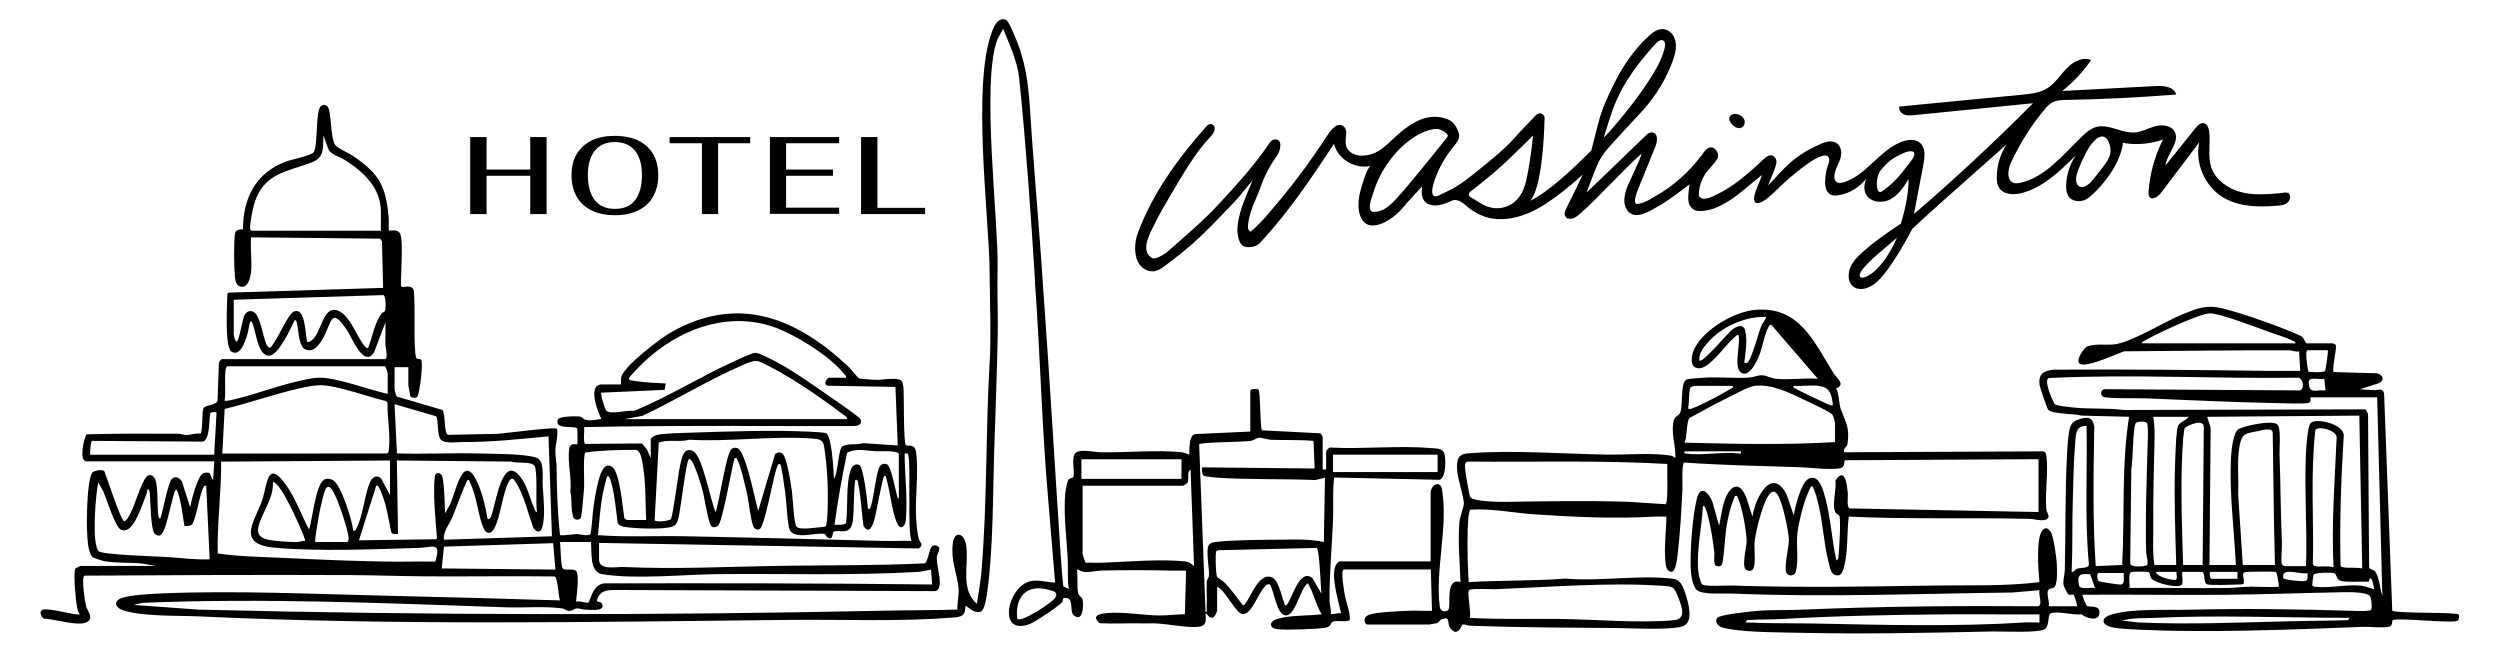<?xml version="1.0" encoding="UTF-8"?><svg id="Layer_1" xmlns="http://www.w3.org/2000/svg" xmlns:xlink="http://www.w3.org/1999/xlink" viewBox="0 0 1093.71 285.75"><defs><style>.cls-1{fill:none;}.cls-2{opacity:0;}.cls-3{clip-path:url(#clippath);}</style><clipPath id="clippath"><rect class="cls-1" y="0" width="1093.5" height="285.75"/></clipPath></defs><g class="cls-3"><path d="M1038.74,249.67c-.78-.62-2.26-.41-2.29-1.73l-.47-66.87-1.03-1.99-105.81.28c-7.12-.94-14.41-.33-21.58-1.04-1.64-.16-7.65-.73-8.59-1.46-.5-.39-5.56-11.26-2.36-11.5,35.93-1.72,71.97.37,107.95-.11,3.1-.68,3.98,5.08,1.5,5.54l-84.96-.53c-2.41.03-2.69,3.24,0,3.57,5.54.66,12.46.23,18.13.46,18.68.75,37.57,1.68,56.24,2.05,2.56.05,12.96.45,14.53-.09,1.01-.34.85-1.6.82-2.44h29.15l2.27,86.94c-.86-2.48-1.57-9.54-3.51-11.08h0ZM1032.87,256.22c-6.39-.64-13.7,1.17-19.62.52-.63-.07-1.5-.05-1.68-.81-.05-.22.44-4.17.51-4.41.35-1.13,8.07-1.15,9.17-.75,1.03.36.83,3.02,3.1,3.44,3.02.56,8.61.13,11.82.27.43-.28.38-1.17.48-1.26,1.28-1.16,1.77,3.74,2,4.51-1.95-.4-3.77-1.3-5.78-1.5h0ZM1020.88,248.19c-2.27-.88-6.39.03-8.22-.57-.59-.19-.79-.59-.82-1.19.47-19.39-1.11-38.95,1.09-58.21.67-2.01,8.95-.31,9.33,2.99-.82,19.04-2.34,37.94-1.37,56.98h0ZM1009.34,191.65c-.22,1.83-.43,4.64-.52,6.51-.78,16.27.63,33.19.02,49.52h-9.3c-.17,0-1.21-.54-1.28-.84-.48-2.04.15-6.93.04-9.48-.58-12.82-.56-25.82-1.05-38.65-.1-2.73.81-11.51-1.01-13.07-2.29-1.97-14.29.61-16.93,2.09-2.14,1.2-3.02,8.52-3.18,10.93-1.06,15.84,1.27,32.68,2.03,48.51h-11.56l.52-60.07-1.53-4.75,66.57-.52,1.27,66.86c-2.48-.55-6.04-.09-8.29-.5-.57-.1-1.02-.17-1.19-.82-.45-18.95.23-37.78,1.4-56.66.32-5.16-11.96-7.99-14.4-5.7-.97.91-1.45,5.11-1.63,6.65h-.01ZM1008.68,254.14c-1.23.4-9.56-.42-9.76-1.26-1.2-5.12,7.8-1.27,10.58-2.19-.06,1.09.42,3.04-.82,3.45ZM979.83,194.81c1.01-5.34,2.69-5.2,7.88-6.19,2.01-.39,6.73-1.93,6.57,1,.32,19.2.43,38.43.98,57.56h-14.07l-2.03-30.89c.33-7.06-.63-14.55.66-21.49h0ZM966.79,250.19h12.06v3.02h-11.31c-.76,0-.88-2.3-.75-3.02ZM951.47,253.72c-1.86,0-7.84-1.3-8.29-3.54h9.05c-.3.87.79,3.54-.75,3.54ZM964.13,187.11l-.52,60.07h-8.54c-.42-14.91-1.04-30.05-.52-45,.11-3.13.3-6.89.53-10.02.05-.72.48-4.47.6-4.68.66-1.19,8.82-4.85,8.46-.37h-.01ZM942.02,229.82c-.11-11.67.23-23.44.5-35.14.09-4.03.24-8.42-.52-12.33h15.58c-1.02,1.44-4.03,2.34-4.76,4.03-.28.63-.68,4.26-.75,5.28-.27,3.74-.41,8.26-.53,12.03-.44,14.46.1,29.07.52,43.49h-9.55c-.88-5.71-.42-11.57-.48-17.36h0ZM938.95,241.92c.05,1.46,1.12,4.12.3,5.29-.42.61-7.38,1.28-7.32-.78l.48-41.23c.75-2.81.61-19.07,2.1-20.26.46-.38,4.6-1.19,4.95.69.45,2.44.09,8.26.02,11.08-.36,15.08-1.03,30.13-.54,45.23h0ZM996.94,256.72c-3.57.22-7.44-.05-11.06,0-.53,0-.48-.23-2.01,0-.31.05-.67,0-1.01,0-2.52.06-5.62.49-8.27.52-14.32.2-28.67-.2-42.99-.02.29-1.48-.75-6.45.82-6.97.65-.21,6.8-.22,7.41,0,.96.34.73,1.86,1.29,2.73,1.3,2.01,12.15,4.84,13.51,2.65.49-.78-.17-4.22.09-5.45h8.79c1.35.97.38,4.88,2.08,5.46,1.47.49,11.19.17,13.53.09.82-.03,1.64.03,2.38-.32.42-.52-.08-2.88-.19-3.76v-.02s-.01-.07-.01-.1h.01c0-.16,0-.33.07-.52.14-.39.42-.61.81-.73.64-.21,12.76-.29,13.44-.11.56.7.79,2.16.81,3.05.02.16.45,1.81.5,2.51.02.33,0,.67,0,1.01l-.02-.02ZM1017.37,170.8c-4.14-.44-7.22,1.92-7.33-3.52-.05-2.77,4.75-1.04,6.82-1.51l.5,5.03ZM1009.58,153.21h8.79c.32.32-.92,8.63-1.24,9.07-.55.78-7.04.69-7.34.16-.12-1.18-1.66-9.23-.23-9.23h.01ZM1027.18,271.3c-8.38.3-16.77.27-25.16.48-21.86.54-44.42,1.5-66.33.54-2.34-.1-4.88-.74-7.27-.77,4.65-1.44,9.58-1.01,14.35-1.24,14.13-.69,28.14-.64,42.17-.5,14.37.14,28.61.46,42.99.48l-.74,1.01h-.01ZM927.84,255.73h-.13s-.03,0-.04.01c-.67.09-9.05-1.2-9.47-1.49-.74-.52-1.12-3.57-.07-3.57h.11s.04-.01.06-.01h10.8c-.23,1.51.85,4.75-1.27,5.06ZM909.5,255.96c-.86-4.68.52-5.19,4.95-4.71l2.07,5.96c-1.95-.37-6.6,1.07-7.04-1.25h.01ZM908.7,248.82c-1,.36-1.24,1.54-2.39,1.38.48-10.12.18-20.3.48-30.42.25-8.38.34-17.22,1.04-25.6.32-3.89.09-8.16,5.02-7.8.38,20.17-.92,40.47,1.03,60.56-.12,1.79-3.68,1.34-5.17,1.88h0ZM892.25,272.31c-2.08.08-4.2-.13-6.28,0-30.22,1.92-62.14,1.08-92.45.47-10-.2-19.95.04-29.92-.48l.74-1.01c5.17-.36,10.42-.21,15.58-.5,23.98-1.4,48.33-1.83,72.34-2.03,13.32-.11,26.65.13,39.97.02v3.53h.01ZM802.79,193.41c-21.89,1.29-43.88.82-65.84.24,1.19-2.39.76-9.36,2.24-10.82,5.55-2.97,11.1-6.13,16.75-8.87,2.69-1.31,8.92-4.78,11.46-5.13,7.79-1.07,16.38,3.4,23.32,6.74,2.25,1.09,9.46,4.36,10.84,5.74.47.47,1.23,3.29,1.23,3.8v8.29h0ZM760.88,198.41c-7.43-.92-15.82.97-23.17.04-.91-.12-.81.17-.74-1.01h24.62c.01.85.29,1.1-.71.97h0ZM739.47,169.64c.1-.28,1.59-.84,1.77-.84h16.83c.24,1.19-.15.8-.64,1.13-3.05,1.96-13.3,7.34-16.58,8.53-.49.18-2.54,1.11-2.27-.25.51-2.65.15-6.36.89-8.55h0ZM784.7,168.79c3.45.28,7.44-.39,10.8,0,4.59.53,5.64,2.98,6.24,7.34.11.79.36,1.36-.71,1.22-.86-.12-14.41-6.6-15.69-7.42-.49-.32-.89.06-.64-1.13h0ZM728.62,220.58l-16.52-1.06c-17.81-.55-35.51-.25-53.27.04-2.57.04-14.21-.11-15.59-2.04-.48-.67-2.29-11.36-2.3-12.79-.01-1.57-.18-2.87,1.77-2.79,28.93.25,57.91-.61,86.72,1.03-.17,2.08.5,17.4-.79,17.62h-.01ZM642.7,258.21c.64-.92,9.66-.37,11.61-.45,22.63-.89,49.47-3.03,71.86-1.55,5.44.36,6.11,0,8.01,5.06,1.51,4,3.88,9.54-1.98,10.06-15.12,1.37-33.89-.33-49.25-.54-13.35-.18-26.69.29-39.97-.48.76-2.34-1.25-10.7-.28-12.09h0ZM579.16,237.13c-6.27-1.42-12.93-1.1-19.37-1.03-8.38.09-19.96.06-28.13,1.02-1.88.22-3.03.82-3.28,2.75-.5,3.8.73,8.76.51,12.06-.06.9-.93,1.7-.96,2.56-.12,3.84.13,7.7-.03,11.54-.02.61.38,1.87-.49,1.75l-2.8-73.4c.66-.95,19.45-.97,22.6-1.52,1.37-.23,2.59-1.29,3.45-1.33,1.53-.07,3.91.82,5.62.88,6.13.2,12.24-.08,18.36.48l.5,12.07-49.26-.5c-.02,1.24-.29,3.16,1.01,3.78.47.22,4.8.68,5.79.74,13.96.94,28.69.41,42.73,1.04l4.24-1.03-.5,28.14v-.02ZM574.18,252.92c-5.76-4.57-8.81,9.06-11.36,11.85-1.01.22-.7-.38-.97-1.01-1.32-3.01-2.37-10.26-5.78-11.34-5.27-1.66-8.8,8.34-11.16,11.52-.3.41-.48,1.01-1.18.83-2.62-3.36-5.14-6.93-8.1-10-.77-.79-2.89-1.82-3.19-2.46-.59-1.26-.87-10.37-.3-11.19l.6-.4,43.33-1.01c1.23.79,1.68,17.38,2.07,20.03l-3.98-6.82h.01ZM518.63,245.66c-10.42-1.24-25.93.14-36.67.53-2.32.09-4.67-.12-7.01,0-.19-.05-1.32-3.6-1.32-3.8v-29.9h43.97c.34-.07,1.84-1.15,2.01-1.51.74-1.55-.51-4.52,1.25-5.53l1.51,42.21c-1.39-1.03-1.9-1.8-3.75-2.02h.01ZM473.11,200.91h43.77v8.6h-43.77v-8.6h0ZM461.6,261.53c-1.22,2.05-14.65,10.9-16.56,9.23-1.13-9.21,3.79-15.41,13.53-12.77,2.07.56,4.62.87,3.04,3.55h0ZM258.55,237.13c.43,4.34-.73,13.12,4.8,14.04,14.29,2.4,35.78.16,50.71,0,28.65-.28,59.01.68,87.48-.96,1.89-.11,3.89-.71,5.76-1.03l.51,6.53c-47.78-.59-95.63-.56-143.47-.5-5.4.56-6.03,8.21-7.08,8.48-.58.15-4.03-.98-5.24-.45.27-3.17,1.25-9.84.4-12.71-.75-2.55-5.28-.51-6.2-1.84-1.03-1.46-.88-9.33-1.24-11.58h13.57v.02ZM263.72,215.91c.19-.98,1.61-7.16,1.88-7.43,1.08-1.06,1.92,3.16,2.07,3.7,1.42,5.28,1.76,11.13,2.55,16.54.35,1.17,2.09,1.66,3.21,1.82,4.87.7,15.9,1.19,20.44-.07,2.52-.7,2.75-3.02,3.25-5.3.65-3.08,3.17-23.49,4.16-24.23,1.13-.84,2.74,3.59,3.03,4.26,1.09,2.64,2.19,6.3,2.97,9.09.95,3.38,2.37,13.33,3.63,15.47.69,1.19,2.09,1.05,3.11.37,2.07-1.36,6.1-25.8,7.38-29.69,1.14-.2.8.06,1.12.64,1.71,3.12,3.36,11.06,4.26,14.83.93,3.94,1.46,10.99,2.78,14.3.49,1.23,1.72,1.88,2.89,1.15,2.18-1.36,5.81-22.91,7.54-27.14.28-.69.26-1.26,1.24-1.28.6-.01,2.04,10.7,2.2,11.88.72,5.09.77,10.87,1.71,15.91,1.15,6.15,12.16,1.92,15.59,2.87.46.13.6,1.07,1.17,1.44,2.69,1.83,2.12-1.95,2.77-2.38,2.01-1.31,7.57,2.29,8.42-4.89.68-5.76.25-11.98,1.07-17.78,1.29-.37,1.17.96,1.35,1.9,1.21,6.02,1.38,12.27,2.28,18.33,2.48,3.53,3.87-.08,4.66-2.63.85-2.74,3.57-18.42,4.27-19.11.83-.82.84.18,1.02.73,1.66,5.63,2.46,14.54,4.64,19.49,1.47,3.35,3.6,2.08,3.91-1.35.82-9.08-.47-19.51-.53-28.66,0-.43,1.05-.33,1.26-.25,1.84.75-.29,33.57,1.76,38.18-4.1-.09-8.23.12-12.33.02-29.09-.7-58.31-1.52-87.4-2.05-12.49-.23-25.01.47-37.46-.48.62-6.03.96-12.24,2.15-18.2h0ZM361.11,230.39c-2.4.18-11.27,1.76-12.64.01-1.24-1.57-1.61-12.69-2.03-15.56-.43-2.95-2.16-14.97-4.17-16.44-1.05-.76-2.17-.52-3.16.19l-7.43,24.97-3.02-12.56c-.75-2.84-3.47-13.67-5.78-14.82-.95-.47-1.96-.4-2.81.22-2.37,1.73-5.43,23.59-7,27.67-2.15-4.61-5.69-24.75-9.92-26.76-4.28-2.04-5,3.68-5.68,6.64-.81,3.53-3.06,21.96-3.99,23.15-.6.76-6.36,1.53-7.09.51l1.8-33.95c4.24-1.64,8.94-.04,13.3-1.28,17.77,1,36.68-1.83,54.31-.5,5.07.38,4.51,2.17,5.2,6.86.59,4.03.94,9.39,1.09,13.49.09,2.49.28,17.29-.99,18.15v.02ZM273.12,183.36l7.88-1.42c14.59-6.82,28.96-15.76,43.7-22.13,6.39-2.76,6.1-2.47,12.25.67,9.78,4.99,22.54,13.72,31.31,20.45.85.65,2.56,1.32,2.35,2.42h-97.49ZM280.82,194l-24.81.19c-1.03-.71-.22-5.86-.47-7.32,39.22-.87,78.58-.39,117.87-.47,1.94.03,4.04-.81,3-3.04-.55-1.17-13.76-10.15-15.97-11.68-6.5-4.47-14.21-9.91-21.14-13.54-1.75-.91-7.09-3.71-8.7-3.79-1.61-.08-7.97,3.07-9.9,3.95-14.65,6.66-28.51,15.42-43.35,21.48-2.94-.56-9.66,1.68-11.97.02-.78-.56-2.79-7.52-2.3-8.01l27.68-1.23.47-2.79c-4.38-.28-8.91-.37-13.25-1.08-.68-.11-3.26-.2-2.82-1.19.52-1.19,5.49-6.11,6.76-7.31,14.59-13.62,34.67-21.6,54.53-15.81,9.8,2.85,26.7,13.24,32.93,21.35.39.5.96.63.75,1.51h-7.29c-1.39,0-2.82,3.31-.5,3.52l29.4.5,1.01,25.63-15.31-1.03c-2.64.99-6.68-.09-8.98,1.49-1.71,1.18-1.85,11.89-3.61,14.1-.18-3-.82-19.09-3.6-20.02-.63-.21-6.17-.55-7.44-.6-16.47-.76-36.18-.07-52.81.5-3.38.12-11.22.23-14.01,1.07-.6.18-2.3,1.26-2.3,1.72v8.29l-1.6-3.68-2.26-2.76-.02.02ZM393.23,198.69v19.35c-.72.11-.68-.86-.85-1.4-.74-2.35-2.47-12.92-4.5-13.61-.97-.32-2.04-.1-2.71.65-1.97,2.22-2.79,14.53-4.36,18.24-.3.71-.11.76-1.13.62-.1-2.77-1.93-17.98-3.6-19.01-1.63-.99-3.21.15-3.8,1.81-2.37,6.55-1.2,16.41-2.13,23.4-.23,1.03-4.14.86-5.05.83,1.44-10.52,3.25-21.07,5.48-31.46,3.88-2.18,8.37-.89,12.36-.71,1.35.06,10.29-.44,10.29,1.27h0ZM193.23,248.69l1.01-9.55,47.74-1.51,1.01,11.56-49.75-.51h0ZM190.19,208.72c-.78,6.76.29,18.73.92,25.81.05.57.22.97-.37,1.38l-33.7.47,7.55-23.86c1.18-.26.8.17,1.12.64,1.24,1.89,2.35,5.74,3.03,8.01.61,2.06,2.25,11.47,2.6,11.97.5.73,1.99.44,2.79.47l-.5-32.16,50.02.48c2.35.92,8.94-.18,10.2,1.86,1.49,2.4.36,16.48,1.08,20.27-.85-.13-.86-1.01-1.15-1.62-1.92-4.15-2.72-8.74-5.37-12.72-8.83-13.27-11.52,11.96-13.7,16.47-.33.68-.55,1.04-1.39.87-.82-5.07-2.22-10.85-4.28-15.57-6.28-14.39-9.43,3.04-12.06,9.04l-2.25,4.02c-.24-4.93-.21-10.9-1.13-15.73-.38-2.03-3.1-2.91-3.42-.12h0ZM119.36,211c.51-.62,2.41,1.68,2.71,2.05,1.62,2.02,3.76,6.15,5.01,8.56.78,1.52,6.93,14.44,6.34,15.02-1.29-.08-2.47.54-3.75.52-2.94-.03-9.85-.4-12.53-1.08-3.14-.78-4.82-2.11-4.1-5.51,1.26-5.94,6.88-12.62,6.31-19.57h.01ZM152.51,235.44c.02.58-.2,1.69-.73,1.69h-13.82c-.52-.52,1.76-12.91,2.15-14.68.38-1.73,1.61-7.07,2.26-8.29.32-.59.54-1.19,1.37-1.18,1.02,0,2.25,2.48,2.7,3.36,1.73,3.34,5.93,15.65,6.07,19.11h0ZM190.42,245.7c-6.85-.15-13.73.09-20.58,0-14.63-.21-29.55-.85-44.18-1.55-10.17-.48-20.33-.61-30.42-1.99-.29-13.43,1.62-26.79,1.51-40.2l73.87-.5v15.08l-3.98-7.33c-2.03-1.75-3.93-.3-4.81,1.8-2.39,5.62-2.94,14.32-5.75,19.88-.36.72-.46,1.43-1.54,1.23-.5-4.49-5.24-19.98-8.85-22.05-1-.57-2.23-.8-3.36-.46-4.31,1.3-5.58,18.02-7.15,22.01-3.41-6.44-5.84-13.58-10.1-19.55-8.07-11.3-8.22-.24-10.1,5.89-2.98,9.72-12.65,20.14,5.64,21.7,19.59,1.67,42.95.61,62.83.03,5.86-.17,9.71-3.03,6.98,6.04v-.02ZM98.29,178.89c10.78-2.57,21.31-6.36,32.11-8.84,9.35-2.15,11.06-1.98,20.31.29,6.06,1.49,11.95,3.67,18.03,5.09l.78.72c-.15,6.54,1.39,14.11.59,20.56-.09.74,0,1.42-.84,1.67l-72.01.05,1.03-19.53h0ZM98.75,161.5c.08-.42.4-1.26.75-1.26h68.85c.4,0,1.26,2.9,1.26,3.27v8.79c-6.71-1.47-13.21-3.9-19.89-5.49-9.27-2.21-10.66-2.04-19.92.11-9.61,2.23-19.6,6.17-29.02,8.17-.84.18-1.67.32-2.53.23.65-4.01-.17-10.13.5-13.82h0ZM190.72,182.09c1.2,1.02.33,8.39,2.22,10.34,1.72,1.77,7.23.94,9.56.95,12.54.08,25-1.31,37.46-2.49l1.51,43.72-47.24,1.51c-.48-3.59,2.22-6.48,3.61-9.72,2.32-5.43,4.06-11.12,6.7-16.41.98-.23.69.38.99.97,3.24,6.34,3.44,14.24,6.03,20.12,1.21,2.73,3.25,2.73,4.65.13,2.84-5.27,3.38-14.14,6.13-20.01.57-1.22,1.57-2.68,2.69-1.13,4.18,5.76,5.89,14.56,8.44,21.18,3.67,3.95,4.25-2.11,4.45-4.96.33-4.73-.24-9.38-.51-14.04-.21-3.57,1.07-10.9-2.96-12.11-5.57-1.67-18.58-1.59-24.89-1.75-11.95-.31-23.95.32-35.9-.03l-1.06-21.55,18.1,5.27h0ZM93.72,198.94h-54.27c-.15-.87.21-5.96.79-6.06l48.5.31c3.64-1.02,2.45-11.94,3.44-12.63.44-.3,2.47-.49,2.55.07l-1.02,18.3h0ZM72.87,243.67c-3.98-.22-28.12-.96-29.66-2.5-3.22-3.23-1.33-25-.23-30.16l2.25,4.02c1.37,3.24,5.07,15.19,7.52,16.6,4.94,2.86,8.85-9.08,10.2-12.46.65-1.65,1.32-3.4,1.64-5.15.73-.09.9,1.32.95,1.8.32,3.12.35,16.37,2.26,17.84,2.6,2,3.55-.95,4.33-2.79,1.13-2.66,3.92-15.75,4.52-16.34.78-.77.85.17,1.05.7,1.68,4.62,2.16,10.02,2.97,14.86.97.05,2.99.1,3.51-.86,1.85-3.44,2.68-10.55,4.29-14.68.34-.87.53-2.39,1.74-2.02l1.52,32.16c-6.3.31-12.58-.66-18.85-1.01h-.01ZM168.35,136.11c-.26.41-1.12.6-1.45,1.07-3.08,4.16-3.96,10.23-5.84,15.03-.94.2-1.22-.48-1.71-1.05-3.37-3.81-6.88-15.34-13.13-15.58-5.89-.22-5.91,13.52-11.79,14.11-.99-3.02-.6-15.81-6.02-13.31-2.18,1.01-6.47,10.63-8.34,13.27-1.25,1.76-1.99,4.04-3.48,1.06-1.62-3.25-2.66-13.46-6.14-14.48-1.63-.48-2.86.36-3.55,1.79-.91,1.91-2.09,10.14-3.14,11.2-.93.93-1.5-2.51-1.5-2.76v-15.33l65.5-2.03c1.05.25,1.15,6.14.58,7.05v-.02ZM166.59,100.94h-56.53c-.3,0-.64-.65-.65-1.14-.06-2.29,1.13-8.4,1.84-10.75,4.05-13.39,14.5-13.94,25.19-18.03,5.72-2.19,4.79-6.43,5.05-11.8l1.91,5.37c1.05,3.2,4.72,3.65,7.29,5.28,8.19,5.23,15.93,12.15,15.93,22.76v8.31ZM583.16,198.91h45.78v7.6h-45.78v-7.6ZM770.62,142.39c-1.16,2.61-4.51,15.63-6.29,16.32-.3.12-.84-.02-1.24.02.53-4.57,1.51-9.71.36-14.2-.77-3.06-3.71-1.75-5.64-.36-1.44,1.03-13.1,14.95-14.32,13.57-.5-2.91,1.71-5.67,3.53-7.77,6.05-6.98,16.33-11.63,25.61-11.32-.23,1.44-1.41,2.36-2.02,3.75h.01ZM936.96,150.19c.11-.76.94-.93,1.5-1.27,4.49-2.68,24.01-11.83,28.4-11.84,4.36,0,20.53,6.24,25.64,8.07,3.14,1.13,7.41,2.39,10.29,3.78.59.28,1.39.5,1.51,1.26h-67.34ZM1075.61,268.84c-.94-1.12-25.61-.38-29.04-1.61l-3.57-95.18c-.69-2.58-2.84-1.27-4.27-1.36l-6.28-.4,8.17-2.62c2.92-1.4,1.82-3.84-.91-4.37l-18.81-.53c-.75-2.18,1.65-10.78.92-11.98-.03-.06-1.12-.58-1.18-.58h-11.56c-.42,0-1.19-2.19-1.78-2.74-.55-.52-2.2-1.18-3.01-1.52-8.49-3.64-22.86-8.77-31.74-10.98-7.36-1.82-11.16-.13-17.83,2.57-7.87,3.19-22.66,12.51-30.07,13.15-3.88.33-7.89-.44-11.68.88-1.44.93-5.19,6.26-3.07,7.59,2.85,1.79,15.91-4.21,19.26-5.47,24.1-.12,48.33-.54,72.32-.44,1.22,0,2.86.85,4.33.45l.5,8.54c-4.44-.07-8.89.08-13.34.02-31.24-.42-63.01-.75-94.48-.54-4.53.48-6.85,1.87-6.21,6.76.12.9,3.38,10.5,3.82,10.87,2.21,1.9,11.39,1.52,14.48,2.47l20.85.51c-3.41,21.44-1.84,43.21-3.02,64.83l-11.57.5c-1.39-20.25-.97-40.59-.63-60.93-.57-3.73-2.22-4.55-5.81-3.56-2.59.72-4.21,1.6-4.87,4.16-.82,3.16-1.09,8.43-1.26,11.81-.85,16.73-.57,33.57-.96,50.29-.05,2.11-.87,4.19-.55,6.54.08.56,1.8,3.87,2.02,4.01.72.48,1.96,0,2.46.3.22.13,1.41,4.19,1.58,4.95h-12.56c.6-1.93-1.36-6.02-.02-7.31.59-.56,1.78-.45,2.37-.89,1.65-1.2,1.32-8.44,1.18-10.67-.17-2.71-1.39-12.04-2.76-13.82-1.05-1.35-1.92-2.08-3.31-.75-3.18,3.06-1.97,18.3-1.49,22.88-15.43,1.9-30.97,1.24-46.5,1.49-29.23.48-58.67.97-87.9,0-2.43-.08-11.93.53-13.1-.47-.9-.78-1.63-4.49-1.75-5.79-.87-9.36,1.54-19.07,2-28.38.77-1.06,1.75,2.5,1.86,2.9,1.43,5.02,2.63,12.24,3.16,17.45.15,1.48-.59,5.25.82,5.71,1.22.4,2.44.18,2.69-1.21,1.05-5.67,1.04-12.13,2.15-17.95.75-3.91,1.75-7.85,3.39-11.44,1.15-.21.79.08,1.12.64,1.92,3.46,3.96,15.17,3.95,19.21,0,2.49-2.45,11.38-.05,12.56,1.1.54,2.25.52,2.93-.59,1.21-1.96.38-8.71.59-11.47.33-4.44,3.75-18.38,6.75-21.39,1.3-1.3,2.05-1.15,3.22.34,2.2,2.8,5.01,16.36,5.05,20.08.03,3.08-2.45,12.29-.91,14.48.99,1.41,3.41,1.02,3.88-.57,1.4-4.75.18-11.73.73-16.85.42-3.88,2.12-10.93,3.42-14.67.27-.78,2.25-5.6,2.49-5.81.78-.65.86.18,1.12.63.63,1.16,1.37,3.89,1.75,5.29,2.38,8.83,2.68,18.53,4.92,27.24.47,1.85.94,5.05,3.04,5.52,2.39.54,3.01-1.24,3.61-3.4,1.97-7.06,1.22-15.03,2.15-22.21,26.33,1.21,52.76.37,79.17.97,1.89.04,7.57,1.78,8.21-.83.22-.9-.83-2.14-.95-3.4-.69-7.2.96-16.19.04-23.16-.14-1.03-.28-1.76-1.38-2.14l-87.09.4c-.52-2.19,1.19-1.79,1.47-3.8.95-6.88-.65-9.09-2.84-14.68-.98-2.5-.72-6.69-2.16-9.37,4.2-2.02.55-4.12-.99-6.56-8.61-13.61-14.85-29.61-34.4-27.89-9.22.81-22.16,8.42-26.48,16.73-1.41,2.7-2.69,8.73,1.84,8.83,4.88.11,11.91-10.75,15.84-13.77.5-.38.63-.97,1.51-.74.96,3.92-2.16,13.41.74,16.09,3.51,3.23,7.09-4.24,8.18-6.91,1.54-3.73,2.39-9.63,4.23-12.85.29-.5.44-.95,1.16-.87l20.35,23.64c-5.85-.46-12.61.63-18.34,0-1.99-.21-4.09-1.48-6.05-1.53-1.87-.05-3.99.93-5.99,1.04-6.18.31-12.45-.33-18.63-.04-1.37.06-7.62.5-8.26.78-.79.35-1.25,1.22-1.48,2.04-1.04,3.6-.4,9.89-1.46,12.57-.57,1.45-2.59,1.22-3.07,4.51-.76,5.41,1.23,10.02.95,15.28-.66-.24-.94-.85-1.77-.99-8.23-1.44-20-.32-28.65-.49-18.83-.36-41.76-2.08-60.3-.54-4.58.38-5.03,3.11-4.74,7.3.27,4.1,2.88,11.44,2.95,14.57.03,1.42-1.79,5.98-1.98,8.53-.61,8.22.15,17.67.52,25.9-7.18-2.14-3.75,11.13-5.5,12.34-1.4.96-3.34.4-3.58-1.52-2.04-16.52,3.69-34.5,1-51.25-.7-4.35-5-2.17-5,1.48v29.9h-39.95c-.25,0-1.42,1.43-1.63,1.89-2.1,4.69,1.27,15.66,2.38,20.71l-4.52.51c.41-1.97-.51-3.96-.52-5.77-.11-12.06,1.18-24.61,1.56-36.67.18-5.8-.25-11.58.48-17.36l45.97,1c3.05-.6,3.02-9.26,2.15-11.68-.78-2.2-3.7-2.02-5.74-2.19-14.33-1.21-29.26.53-43.67-.22-.86-.3-2.23,1.17-2.23,1.79v7.79h-1.51v-14.32c0-.14-.78-1.37-1.01-1.51l-25.6-1.29c-.84-2.37-.59-17.22-1.5-17.84-.77-.54-3.55-.27-3.55.53v17.84l-24.26,1.12c-2.65.76-2.39,6.7-2.37,8.93-1.43-.35-2.14-.86-3.74-1.03-10.69-1.06-24.12.26-35.23.05-2.64-.05-8.63-1.59-10.76.25-2.21,1.9-.37,7.83-1,10.45-.15.64-1.69.49-2.27,1.36-.37.55-1.18,4.36-1.27,5.27-.9,9.49.45,19.27.99,28.64.27,4.6-.19,9.23.5,13.81l-2.39-1.12c-.52-4.36-.81-8.82-1.12-13.22-2.59-38.35-4.74-76.71-7.55-115.07-1.4-22.1-3.52-46.61-5.13-68.73-1.13-15.36-1.01-28.33-7.03-42.72-.68-1.64-3.1-7.79-4.38-8.19-3.83-1.18-5.46,3.7-6.41,6.45-7.93,22.82-1.34,76.88-.68,100.75.07,2.46.06,5.25.1,7.36.15,11.22.62,25.43-.05,35.75-1.77,30.23-1.02,60.68-3.55,90.93-.4,4.77-1.36,9.59-2.01,14.32-7.19-6.09-3.69-16.55-4.58-24.81-.7-6.5-5.35-7.36-5.98-1.58-.89,8.05,1.89,12.73,2.52,19.61.29,3.23-.63,6.12-.49,9.3-10.46.33-20.96.25-31.43.48-100.04,2.13-200.51,2.04-300.51-.46l-28.37-2.04,3.83-.93c53.02-2.17,106.16.16,159.22,1.97,7.33.25,17.15-.53,24.17.45,1.35.19,1.98,1.14,3.48,1.08,1.24-.04,2.07-.95,3.08-1.06,1.14-.11,2.26.52,3.46.52,2.21,0,8.7,1.03,7.74-2.19-.57-1.91-2.93-.51-2.24-2.4,1.21-3.27,3.39-3.75,6.56-3.99l141.22.5c1.56-.18,2.02-2.01,2.09-3.33.2-3.32-1.45-8.18-1.3-11.45.06-1.34,1.37-2.9,1.01-4.47-4.84-3.31-3.84,4.51-6.17,7.1-21.33,1.04-42.63.75-63.99,1.1-22.52.36-45.31,1.54-67.8.5-3.49-.16-10.82,1.63-10.82-3.25v-7.29l139.9,2.43c2.46-1.77.35-2.63-.08-4.32-.65-2.58-.98-6.7-1.13-9.42-.46-8.64,1.22-20.61-.04-28.6-.57-3.64-3.67-2.25-4.42-2.86-1.13-.9-.75-22.21-1.08-25.31-.08-.82-.35-2.53-1.02-3.01-2-1.44-8.06-.2-10.82-.24-1.18-.02-6.72-.4-7.42-.61-.74-.23-3.66-4.06-4.59-4.95-22.58-21.41-48.3-32-77.67-15.32-4.97,2.82-20.1,14.31-21.83,19.38-.37,1.1-.1,3.5-.27,3.5h-8.29c-6.44,0-1.85,11.97-.25,15.08-2,.33-4.28.81-6.31.53-1.65-.23-1.83-1.3-3-1.53-1.5-.29-9.27-.19-9.76,1.32-1.57,4.81,8.12,2.27,8.53,4.04.13.54.22,6.47-.02,6.7-.42.39-3.12-1.06-3.54,2.24-.75,5.81,1.25,12.63.53,18.61.92,2.27-.1,11.13,2.14,11.99.78.3,1.95.23,2.42-.51.49-.78,1.39-12.02,1.49-13.96.12-2.34-.55-13.92.59-14.74,7.19-.99,14.52-1.13,21.78-1.14,2.21-.04,2.75,3.68,3.11,5.44,1.55,7.9,1.27,17.19,1.65,25.24h-8.29c-.14,0-1.2-.51-1.27-.86-.7-4.33-1.94-19.87-5.23-22.29-4.26-3.14-5.97,5.54-6.58,8.07-.73,3.07-1.21,6.25-1.68,9.38-.26,1.73-.95,11.29-1.3,11.77-.87,1.27-4.78.05-6.06.07-1.18.02-6.79.9-7.29.39-1.09-9.97-1.38-19.89-1.49-29.92-.03-2.41-.63-4.73-.52-7.51.07-1.64,1.57-8.36.52-9.08-1.14-.78-22.49,2.06-25.91,2.28l-21.54.44c-1.99-.67-1.01-8.96-2.45-10.87l-20-5.88c-.22-.18-.98-2.78-.98-3.04v-9.8h6.03v7.79c0,.9.83,3.49.74,4.77.65.85,2.47,1.23,3.16.37,1.09-1.36,2.75-15.5,1.65-16.24-1.36-.9-2.17,1.01-2.52-3-.75-8.59.09-18.31-.62-27.02-.71-3.32-4.83-1.29-5.42-1.87-.82-.82,1.16-19.83-.61-23.26-1.12-2.15-4.61-1.08-4.91-1.37-.17-.17.07-3.86,0-4.77-1.19-14.35-3.81-19.81-15.81-27.91-1.92-1.3-6.76-3.3-7.74-4.82-2.23-3.52-1.39-15.71-3.57-17.03-1.42-.85-2.73-.22-3.29,1.26-1.58,4.23-.69,16.63-2.53,19.08-1.15,1.52-9.93,3.2-12.42,4.16-13.01,5.07-18.4,15.94-18.47,29.52-1.86.11-3.28.09-3.53,2.25-.48,4.22-.4,14.33.02,18.62.21,2.09.77,4.41,3.29,4.3,2.53-.12,3.52-4.19,3.76-6.31.52-4.79-.39-10.43,0-15.33l56.46.57.82,1.19.5,20.35-67.52,2.08-.6.4c-.1,4-1.29,23.56,1.78,25.42,4.21,2.56,6.39-5.72,7.19-8.41.37-1.26.75-6.77,1.92-4.21,1.62,3.58,2.35,14.4,7.24,14.39,4.24,0,9.55-12.02,11.32-15.61.77.09.79.72.95,1.31.75,2.72.67,10.18,3.58,11.5,3.72,1.69,6.23-2.03,7.79-4.75,4.04-7.08,3.34-14.45,10.78-3.26,1.98,2.98,7.26,16.61,11.68,9.14l4.91-12.92c.11,3.26-.12,6.55-.02,9.82.03,1.08,1.36,6.26-.23,6.26h-71.36c-.27,0-1.28,1.25-1.25,1.77l-.61,16.47c-.6,2.02-5.38,1.71-6.19,3.36-.69,1.41-.17,10.05-1.3,11.02-2.1-.36-4.35.59-6.23.59-1.19,0-2.29-.56-3.5-.56-13.31-.05-26.72-.12-39.98.26-.96.57-3.71,11.49-.24,11.82h56.03l-.51,8.04c-.96-.22-.87-2.75-1.86-3.03-.57-.16-1.72-.07-2.3.12-2.62.84-5.37,12.05-5.89,14.97l-3.59-11.23c-.93-1.56-2.5-2.61-4.23-1.37-1.85,1.33-4.16,14.71-5.25,17.62-.8-.08-.93-2.15-1-2.76-.35-3.87.03-10.63-1.05-14.03-.45-1.43-1.52-2.67-3.12-2.23-2.39.66-5.69,11.94-6.97,14.68-.48,1.04-2.42,5.64-3.69,5.35-1.47-.33-7.44-18.8-8.48-21.44-.42-1.66-4.79-.52-5.38.17-1.17,1.39-1.81,7.42-1.97,9.46-.52,6.66-.71,15.45.06,22.04.19,1.63.78,4.29,1.92,5.48.47.48,4.44,1.68,5.34,1.84,5.23.94,11.21.44,16.54,1.05l5.78,1.01h-32.92c-.12,0-2.07,1.03-2.15,1.12-1.08,1.24.06,13.32.47,15.64.28,1.61.35,3.05,1.43,4.35-1.25.89-13.25-2.93-16.26-1.93-1.7.56-.77,3.27.57,3.91,4.12-.09,16.52,4.06,19.46,1.04,2.04-2.1-.51-4.47-1.03-6.49-.53-2.1-2.14-12.41-.75-13.38,38.91-.24,77.94-.42,116.9-.24,10.78.05,21.92.49,32.62.55,18.74.1,37.5-.18,56.23.04,1.32.44,1.64,8.68,2.32,10.48-24.92-.79-49.72-1.44-74.62-2.01-32.5-.74-67.37-2.43-100.03-1.03-4.33.19-12.81.66-16.72,1.87-4.35,1.33-3.42,4.46.69,5.66,9.07,2.64,23.49,2.07,33.16,2.52,85.39,4,173.12,2.41,258.76,1.51,23.02-.24,47.55.84,70.36-.99,3.96-.32,5.63-.55,5.79-5.02.59-.55,3.22,3.49,6.68,2.41,1.71-.52,2.54-6.47,2.79-8.26,2.73-19.43,2.43-41.52,3.07-61.26.53-16.67,1.2-33.51,1.55-50.21.18-8.48-.18-17.57-.1-26.65-.02,0,.09-4.2.07-4.21.42-19.94-7.24-81.14-.11-99.71l2.53-4.74c2.84,7.23,6.23,14.03,7.04,21.86,2.91,28.4,5.14,59.94,6.94,89.01h-.07c2.33,31.64,3.03,63.85,5.81,95.28l3.02,36.18c-3.44-.08-6.76-1.27-10.28-.71-10.46,1.64-15.46,24.38-.79,18.81,2.53-.96,12.42-7.57,14.11-9.53.47-.55.31-1.73.73-1.8,5-.85,2.18,5.85,4.46,7.61,4.02,3.11,4.28-4.3,3.81-6.81-.27-1.42-1.72-1.62-1.99-3.04-.52-2.74-.08-7.32-.51-10.29,1.14.07,1.43.85,2.73,1.04,2.77.38,5.51-.49,8.05-.55,9.84-.21,20-.21,29.68.02,2.42.06,4.86-.03,7.29,0l-.53,19.08c-3.8.04-7.49.6-11.31.55-7.65-.1-15.38-1.73-23.09-1.02-3.29.3-6.47,1.21-2.92,4.41,6.33.34,12.68-.1,19.02.08,1.75.05,3.51-.07,5.01-.02,5.42.19,13.64,1.9,18.58,1.57,4.21-.28,3.99-2.42,3.79-6.04,1.06.66,1.4,2.37,3.17,1.94.84-.21,1.86-2.52,1.86-3.21v-10.3c3.55,1.42,8.18,11.91,11.29,12,3.74.11,6.76-9.07,9.32-11.75.73-.77,1.21-1.54,2.48-1.24,2,2.95,2.9,13.96,7.28,13.54,4.08-.38,5.92-11.81,9.33-14.07,2.59,4.29,3.42,9.39,6.04,13.56-5.9.81-14.15.31-19.71,2.15-3.4,1.12-3.38,3.96.36,4.39,4.03.47,16.42,0,20.56-.56,3.45-.46,2.22-2.26,3.77-2.74,2.24-.69,4.94.31,7.14-.52.96-1.32-1.53-8.57-1.91-10.65-.26-1.42-2.2-11.66-.4-11.66h37.94l.5,18.09c-3.58.13-7.22-.18-10.8,0-3.79.2-13.31.58-16.45,1.64-3.67,1.23-1.98,4.38-1.14,4.38h27.14c.17,0,3.13-.52,3.42-.6.91-.26,1.3-1.54,2.21-1.81,4.05-1.2,1.89,1.76,3.74,4.1,3.32,4.19,4.89-1.68,5.25-1.73.86-.13,2.33.52,3.46.56,21.33.79,42.94.83,64.32,1.01,6.81.05,22.71,1.01,28.44-.74,5.1-1.56,2.59-10.35,1.37-13.99-1.15-3.38-1.94-6.38-5.71-6.85-14.33-1.79-32.02,1.27-46.71-.06-14.09,1.06-28.3.73-42.44,1.53-.47-3.69-1.3-31.12.81-31.69,9.29-.6,18.38,1.41,27.59,2.03,17.51,1.19,35.26,2.04,52.77,1.02,1.75-.1,3.53.06,5.28,0-.03,6.11-1.01,12.73-.5,18.84.16,1.95.31,5.34,2.78,5.28,1.98-.05,2.56-6.78,2.73-8.29,1.02-8.56,1.53-18.46,2.01-27.14.1-1.84-.45-11.99.81-12.34,16.71,1.15,33.46,1.52,50.21,2.02,5.67.17,11.88,1.23,17.6.55,2.96-.35,1.79-3.45,2.52-3.58l84.64-.47v23.12l-82.6-1.58c-1.45-.47-.68-5.15-.83-6.7-.34-3.69-1.33-11.85-5.42-5.43.57,3.71-1.66,10.72,0,13.85.46.86,1.36.91,1.65,1.37.86,1.35,0,15.12-.29,17.8-.05.48-.22,1.89-.95,1.8-2.15-9.6-2.57-20.53-5.57-29.87-.96-3-3.01-8.15-6.98-5.53-2.96,1.96-5.6,12.19-6.06,15.8l-3.15-9.16c-6.64-12.81-13.94,2.05-14.95,9.66l-2.62-8.17c-2.9-7.61-7.05-5.77-9.46.87-1.31,3.6-1.72,7.6-2.5,11.33l-2.35-8.44c-.91-4.57-5.61-11.11-7.47-3.15-1.85,7.91-2.83,21.3-2.63,29.43.07,2.78.59,8.32,2.7,10.26,2.31,2.14,12.08,1.38,15.56,1.53,40.75,1.71,81.83.03,122.62-.46l11.79-1.03c-.73,2.05,1.63,6.59-.75,7.04-34.73-.26-69.44.04-104,1.53-6.18.27-12.42,0-18.61.48-2.54.2-16.89,1.64-17.73,3.12-1.15,2.02.53,3.67,2.37,4.19,7.48,2.11,23.6,2.07,31.91,2.26,28.67.67,57.82.09,86.43-.55,3.98-.09,20.85.85,22.92-1.21,1.79-1.78.98-6.31,2.3-6.74,3.31-1.1,9.82.95,13.48.45,1.86,1.6,7.3,3.4,7.83-.3.58-4.04-4.44-2.7-5.47-3.32-.23-.14-2.38-4.88-1.83-4.94,20.77-.15,41.56.19,62.33.02,15.96-.13,32.24-.77,48.2-1.05,3.31-.06,12.73-.57,15.03,1.49.7.63,1.17,5.3.6,6.11-.53.76-6.2.53-7.59.49-24.11-.76-48.33-1.12-72.32-.5-9.25.24-26.4-.7-34.71,2.47-3.36,1.28-3.14,3.72.15,4.91,1.97.71,6.63,1.01,8.91,1.14,32.44,1.77,69.46.24,101.98-1.03,2.88-.11,9.22.59,11.48-.08,1.8-.54,1.05-2.83,1.64-2.94,4.06-.98,26.48,1.67,28.39.31.55-.39.7-2.41.42-2.75l-.07.11Z"/><path d="M618.64,59.99c2.7-1.74,6.35-3.53,10.04-3.59,1.39,0,5.62,2.12,4.53,3.48-3.12,3.85-6.01,7.66-9.16,11.43-3.65,4.31-7.04,8.75-10.8,12.94-3.24,3.54-6.67,8.29-11.93,8.43-.48.03-.95.01-1.3-.26-.38-.27-.58-.67-.7-1.15v-.04c-.41-2.01,1.04-5.35,1.43-6.72,2.85-9.63,9.53-19.09,17.89-24.51ZM644.6,82.82c1.34-1.05,2.66-2.09,4-3.18,2.89-2.29,5.7-4.68,8.42-7.16,3.88-3.48,7.47-7.14,11.22-10.79l2.45-2.43c-.51,5.22-1.24,10.42-2.17,15.59-.78,4.35-1.62,8.92-4.71,12.3-3.59,3.92-9.14,5.01-13.97,2.86-2.18-.93-4.04-2.42-6.13-3.53-.42-.23-.8-.5-1.02-.89-.61-1.24,1.16-2.18,1.91-2.76h0ZM704.52,50.99c.67-2.15,1.48-4.29,2.36-6.39,4.07-9.55,10.39-17.76,17.36-25.4.58-.63,1.21-1.27,2-1.54,1.88-.59,2.48,1.17,2.17,2.62-.87,4.39-3,8.49-5.33,12.24-2.51,4.08-5.24,8.03-8.13,11.85-3.03,3.98-9.58,12.23-13.2,15.68l-.08-.09s2.5-7.9,2.83-8.98h.01ZM822.75,74.52c3.29-3.97,5.25-5.48,10.6-7.82.7-.32,4.51-1.38,4.14.86-.32,1.86-1.88,3.33-2.92,4.76-3.04,4.2-6.45,8-10.66,10.99-.39.29-.87.61-1.35.69-.24.01-.47-.07-.66-.23-.29-.27-.45-.7-.57-1.11-.62-2.36-.02-6.42,1.43-8.15ZM909.08,74.72c.8-2.27,1.75-4.5,2.89-6.63.96-1.88,2.03-4.06,3.47-5.62.94-1.06,2.2-2.4,3.64-2.7,1.75-.38,2.95,1.05,3.52,2.53.12.35.24.74.35,1.14h.04c.43,1.58.51,3.19-.02,4.72-.62,1.76-1.8,3.33-2.88,4.81-1.27,1.7-2.62,3.39-3.97,5.04-.67.8-1.4,1.78-2.2,2.4-.8.62-1.64,1.17-2.6,1.44-.48.16-1.34-.08-1.77-.36-.51-.32-.88-.89-1.09-1.47-.59-1.75.03-3.64.6-5.32l.02.02ZM814.74,121.5c-.78.06-1.37-.69-1.13-1.43,1.11-3.57,8.13-9.08,16.24-16.02h.04c-4.89,11.04-11.2,17.09-15.16,17.44h0ZM504.15,118.75c1.78-.07,3.46-.93,4.91-2.02,5.59-4.12,11.07-8.46,16.06-13.21,3.04-2.89,5.99-5.89,8.9-8.91,2.15-2.19,4.26-4.42,6.36-6.65,1.97-2.06,5.1-6.26,7.56-8.91-2.72,6.81-9.65,20.38-5.07,27.6,1.53,2.43,6.49,1.63,8.34-.35,12.7-13.74,22.07-27.76,32.39-43.36,1.66,6.68,9.11,11.09,15.88,9.69-1.61,1.47-3.36,7.57-3.84,9.17-1.07,3.48-1.74,7.24-1.04,10.85,2.25,11.26,14.13,4.43,19.41-2.09,2.75-3.39,5.3-5.73,8.09-9.03-.23,3.25-.38,6.71,3.4,8,2.61.9,5.81-.08,8.23-1.09.83-.32,1.63-.86,2.5-.92s1.73.18,2.5.55c1.07.51,1.95,1.32,2.84,2.08,3.26,2.7,7.05,4.81,11.28,5.47,5.66.86,11.33-.43,16.52-2.69,4.66-2.02,10.82-6.3,14.2-9.06,4-3.22,5.12-4.05,8.82-7.53,0,0-.88,2.1-2.46,5.26-1.67,3.33-3.29,6.66-4.9,10-.42.98-.93,2.05-.1,3.12.5.62.27.96,2.01.97,1.74.01,3.03-1.08,4.27-2.16,7.58-6.57,19.44-19.78,26.97-26.35-.7,3.15-5.77,12.74-6.73,15.79-.96,3.05-1.42,6.42.45,9.04,3.29,4.57,9.61.51,13.72-1.87,3.75-2.18,5.36-3.44,8.15-5.43,1.51-1.09,3.56-2.79,5.38-4.04-.29,2.37-1.29,7.85.35,9.55,1.41,2.08,3.18,2.44,6.97,1.86,3.79-.57,7.37-2.59,10.55-4.61,4.16-2.64,9.92-7.93,13.83-10.93-.91,2.92-3,6.93-3.37,9.27-.21,1.25-.23,3.16,1.51,3.04.95-.06,1.97-.59,2.8-1.09.22-.12.44-.29.66-.45,3.33-2.5,6.34-5.87,9.46-8.59,1.65-1.43,16.23-14.37,18.21-9.67.6,1.45-.58,3.45-.93,4.82-.34,1.25-.51,2.58-.64,3.88-.21,2.46-.23,6.02,2.29,7.36,1.03.55,2.2.5,3.33.32,4.87-.71,9.39-3.44,12.33-7.38-.93,2.14-1.28,4.68-.25,6.8,1.8,3.61,7.03,4.29,10.63,2.41,3.61-1.84,5.94-5.46,8.08-8.89.27,8.16-3.38,19.5-3.38,19.5,0,0-17.3,11.05-21.23,17.38-2.01,3.24-2.46,8.16.67,10.3,2.67,1.86,6.44.59,9.07-1.37,6.79-5.04,16.48-24.03,16.48-24.03.93-.88,7.64-7.14,12.99-11.87,9.45-8.33,18.86-16.71,28.31-25.1-2.82,4.25-4.32,9.37-4.31,14.43,0,1.56.16,3.26,1.03,4.58,1.9,3.01,6.27,3.19,9.77,2.3,9.4-2.4,16.77-9.54,23.67-16.44-2.46,3.78-3.9,8.25-4.12,12.75-.1,1.99.13,4.21,1.52,5.69,2.1,2.15,6.05,1.92,8.37,0,8.24-6.9,14.36-16.95,14.92-24.04,0,0,7.96,1.98,17.57-1.41-3.6,7.09-5.75,14.92-6.35,22.88-.02.73-.05,1.52.37,2.14,1.21,1.73,3.82-.01,5.09-1.67,5.56-7.38,11.17-14.74,16.73-22.12-1.98,9.22,2.56,19.51,10.73,24.27,6.94,4.03,15.4,4.12,23.36,3.46,1.48-.08,3.05-.25,4.24-1.13,1.2-.87,1.9-2.63,1.12-3.87-.86-1.37-2.88-.56-4.49-.44-5.65.47-11.31.9-16.76-.52-5.46-1.43-10.93-5.24-12.85-10.54-1.76-4.86-.31-10.93-1.02-16.08-.21-1.48-.85-3.24-2.32-3.54-1.47-.26-2.72.99-3.62,2.14-4.38,5.5-8.79,10.96-13.18,16.41l.05-.21c.77-5.31,6.69-10.41,3.8-14.94-1.66-2.56-5.42-2.85-8.39-2.04-2.97.81-5.76,2.46-8.84,2.71-5.74.47-11.33-3.91-16.88-2.39-2.45.66-4.45,2.42-6.29,4.18-8.22,7.9-15.82,17.72-26.96,20.24-.87.19-1.83.33-2.73.09-3.36-.97-2.76-5.9-1.28-9.06,3.81-8.12,8.6-15.82,14.32-22.75,1.09-1.36,2.25-2.66,3.8-3.48,1.9-.98,4.11-1.05,6.23-1.07,15.97-.28,31.95-1.09,47.86-2.37-.85-3.37-5.35-3.9-8.81-3.7-13.64.7-27.32,1.45-40.97,2.15,4.8-3.88,9.07-8.43,12.6-13.53-3.73-1.55-7.96.75-10.73,3.66-2.82,2.9-4.98,6.48-8.38,8.63-3.32,2.11-7.41,2.5-11.32,2.9-17.83,1.7-35.67,3.45-53.5,5.15-.39,1.42.73,2.92,2.1,3.49,1.37.56,2.93.39,4.41.27,17.32-1.72,34.67-3.48,51.98-5.2-16.69,16.82-34.07,32.99-52.07,48.43,1.36-7.29,2.75-14.57,4.15-21.86.57-3.11.99-6.82-1.28-9.02-2.02-1.97-5.37-1.73-8.04-.77-9.87,3.6-15.55,14.73-25.58,17.81-1.1.31-2.44.53-3.33-.28-.5-.49-.74-1.24-.76-1.93-.08-2.9,1.82-5.54,2.64-8.2.62-2.02.54-4.88-1.19-6.37-2.82-2.47-6.88-.3-9.7,1.05-4.31,2.03-8.38,4.68-11.91,7.91-3.04,2.81-5.65,5.98-8.56,8.92-.13.13-.18.08-.13-.09.85-2.4,3.78-8.47,3.53-10.25-.14-1.09-.84-2.19-1.92-2.49-.86-.2-1.78.12-2.49.61-1.16.78-2.1,1.89-3.13,2.8-4.64,4.28-9.46,8.46-14.98,11.72-.92.53-1.9,1.07-2.91,1.56-1.81.89-5.96,3.33-7.94,1.66-.42-.32-.62-.84-.61-1.37.09-3.08,1.06-6.04,2.65-8.63,1.6-2.51,3.95-4.39,5.47-6.94,1.1-1.79-.63-4.87-2.66-4.99-2.03-.11-3.42,2.41-4.41,3.72-5.38,7.12-12.3,13.37-20.15,17.72-2.03,1.16-3.85,2.52-7.04,3.25-1.4.35-2.82.17-.73-5.62l7.89-19.4c.93-2.31,1.27-5.9-1.42-6.16-.86-.11-1.7.29-2.32.88l-26.37,25.42c4.05-10.45,4.77-14.12,9.36-19.36,4.76-5.41,10.63-11.55,15.31-16.69,5.62-6.24,10.05-13.52,12.98-21.41,1.19-3.26,2.16-6.82.79-10.21-.6-1.5-1.74-2.74-3.19-3.4-3.21-1.4-5.96.64-8.19,2.69-6.43,5.96-11.39,13.31-15.23,21.17-2.54,5.17-4.07,8.28-5.85,13.78-.76,2.36-3.89,14.98-3.89,14.98-8.77,8.83-19.4,18.56-26.74,22.02,4.89-5.44,6.03-26.52,6.28-36.19.04-1.22-1.28-2.29-2.41-2.03-1.1.27-1.77,1.16-2.53,1.96-.98,1.06-2.02,2.11-3.01,3.16-1.97,2.06-3.94,4.13-5.83,6.28-3.73,4.18-8.22,7.73-12.53,11.28-2.84,2.34-5.7,4.68-8.67,6.88-1.69,1.21-3.42,2.36-5.22,3.35-2.03,1.07-4.1,2.04-6.16,3.02-1.37.69-4.55,1.25-1.6-7.17,1.85-5.24,4.64-10,8.16-14.27,2.97-3.6,2.92-4.72,1.5-7.76-1.06-2.24-2.4-3.59-4.68-4.35-2.87-1-5.35-1.12-8.26-.56-3.97.78-7.87,3.32-11.07,5.82-5.87,4.63-9.8,11.19-18.24,10.83-1.39-.04-2.76-.43-3.95-1.21-3.61-2.37-2.33-5.97-2.28-8.97.02-1.99-1.54-3.61-3.63-3.15-2.4.49-5.34,5.56-6.2,6.87-1.41,2.12-2.86,4.25-4.32,6.37-2.81,4.08-5.76,8.06-8.82,12-3.08,3.98-6.27,7.87-9.56,11.67-1.94,2.37-4.01,4.73-6.24,6.91-.4.38-1.53,1.65-3.04,2.72-.4.25-1.14-1.04-1.17-1.51-.16-1.78.63-5.1,1.31-7.33,1.3-4.21,2.24-5.01,4.66-11.83,1.61-4.46,3.91-8.64,6.67-12.45,1.54-2.16,2.69-6.99-.56-7.18-.99-.07-1.92.5-2.47,1.31-6.54,9.73-14.58,18.58-22.57,27.19-7.32,7.84-13.54,12.89-21.35,19.85-1.16,1.01-2.18,1.93-4.6,3.07-2.42,1.14-3.15.72-4.44-.66-3.02-3.31.52-9.83,2.14-13.08,2.82-5.72,4.92-9.22,7.86-14.15,5.08-8.6,9.99-17.26,16.8-24.58.98-1.06,2.06-2.23,1.98-3.76-.02-.86-.38-1.62-1.42-1.87-1.04-.25-1.75.51-2.38,1.19-12.22,13.76-23.28,28.94-29.75,46.21-1.37,3.6-1.72,7.8-.57,11.61.86,2.88,3.78,5.45,6.85,5.38v.05Z"/><path d="M759.32,55.64h-.04c.64.32,1.2.47,1.72.44,1.57-.08,2.48-1.62,2.26-3.1-.18-1.18-1.15-2.25-2.51-2.81-.6-.23-1.25-.38-1.9-.36-1.18.09-2.11.84-2.31,1.75-.35,1.42,1.29,3.3,2.78,4.08h0Z"/><polygon points="212.87 76.89 231.98 76.89 231.98 93.65 239.12 93.65 239.12 59.97 231.98 59.97 231.98 74.19 212.87 74.19 212.87 59.97 205.71 59.97 205.71 93.65 212.87 93.65 212.87 76.89"/><path d="M260.24,65.9c2.09-2.53,4.98-3.75,8.81-3.75s6.71,1.31,8.72,3.75c2.01,2.44,3.06,5.93,3.06,10.73s-1.05,8.46-3.06,11-4.88,3.75-8.72,3.75-6.8-1.23-8.81-3.75c-2.01-2.53-3.06-6.28-3.06-11s1.05-8.2,3.06-10.73ZM258.84,92.07c2.87,1.4,6.37,2.09,10.21,2.09s7.24-.69,10.12-2.09c2.87-1.4,5.06-3.41,6.54-6.02s2.27-5.85,2.27-9.42-.78-6.71-2.27-9.25c-1.49-2.61-3.67-4.53-6.54-5.93-2.79-1.31-6.19-2.01-10.12-2.01s-7.33.61-10.21,2.01c-2.79,1.4-5.06,3.41-6.54,5.93-1.49,2.53-2.27,5.59-2.27,9.25s.78,6.8,2.27,9.42c1.49,2.61,3.67,4.62,6.54,6.02Z"/><polygon points="307.08 62.67 307.08 93.65 314.16 93.65 314.16 62.67 328.2 62.67 328.2 59.97 292.95 59.97 292.95 62.67 307 62.67 307.08 62.67"/><polygon points="367.12 90.85 343.91 90.85 343.91 76.89 364.4 76.89 364.4 74.19 343.91 74.19 343.91 62.67 367.12 62.67 367.12 59.97 336.83 59.97 336.83 93.56 367.12 93.56 367.12 90.85"/><polygon points="404.72 90.93 383.86 90.93 383.86 59.97 376.7 59.97 376.7 93.65 404.72 93.65 404.72 90.93"/></g><rect class="cls-2" x="0" width="1093.71" height="285.73"/></svg>